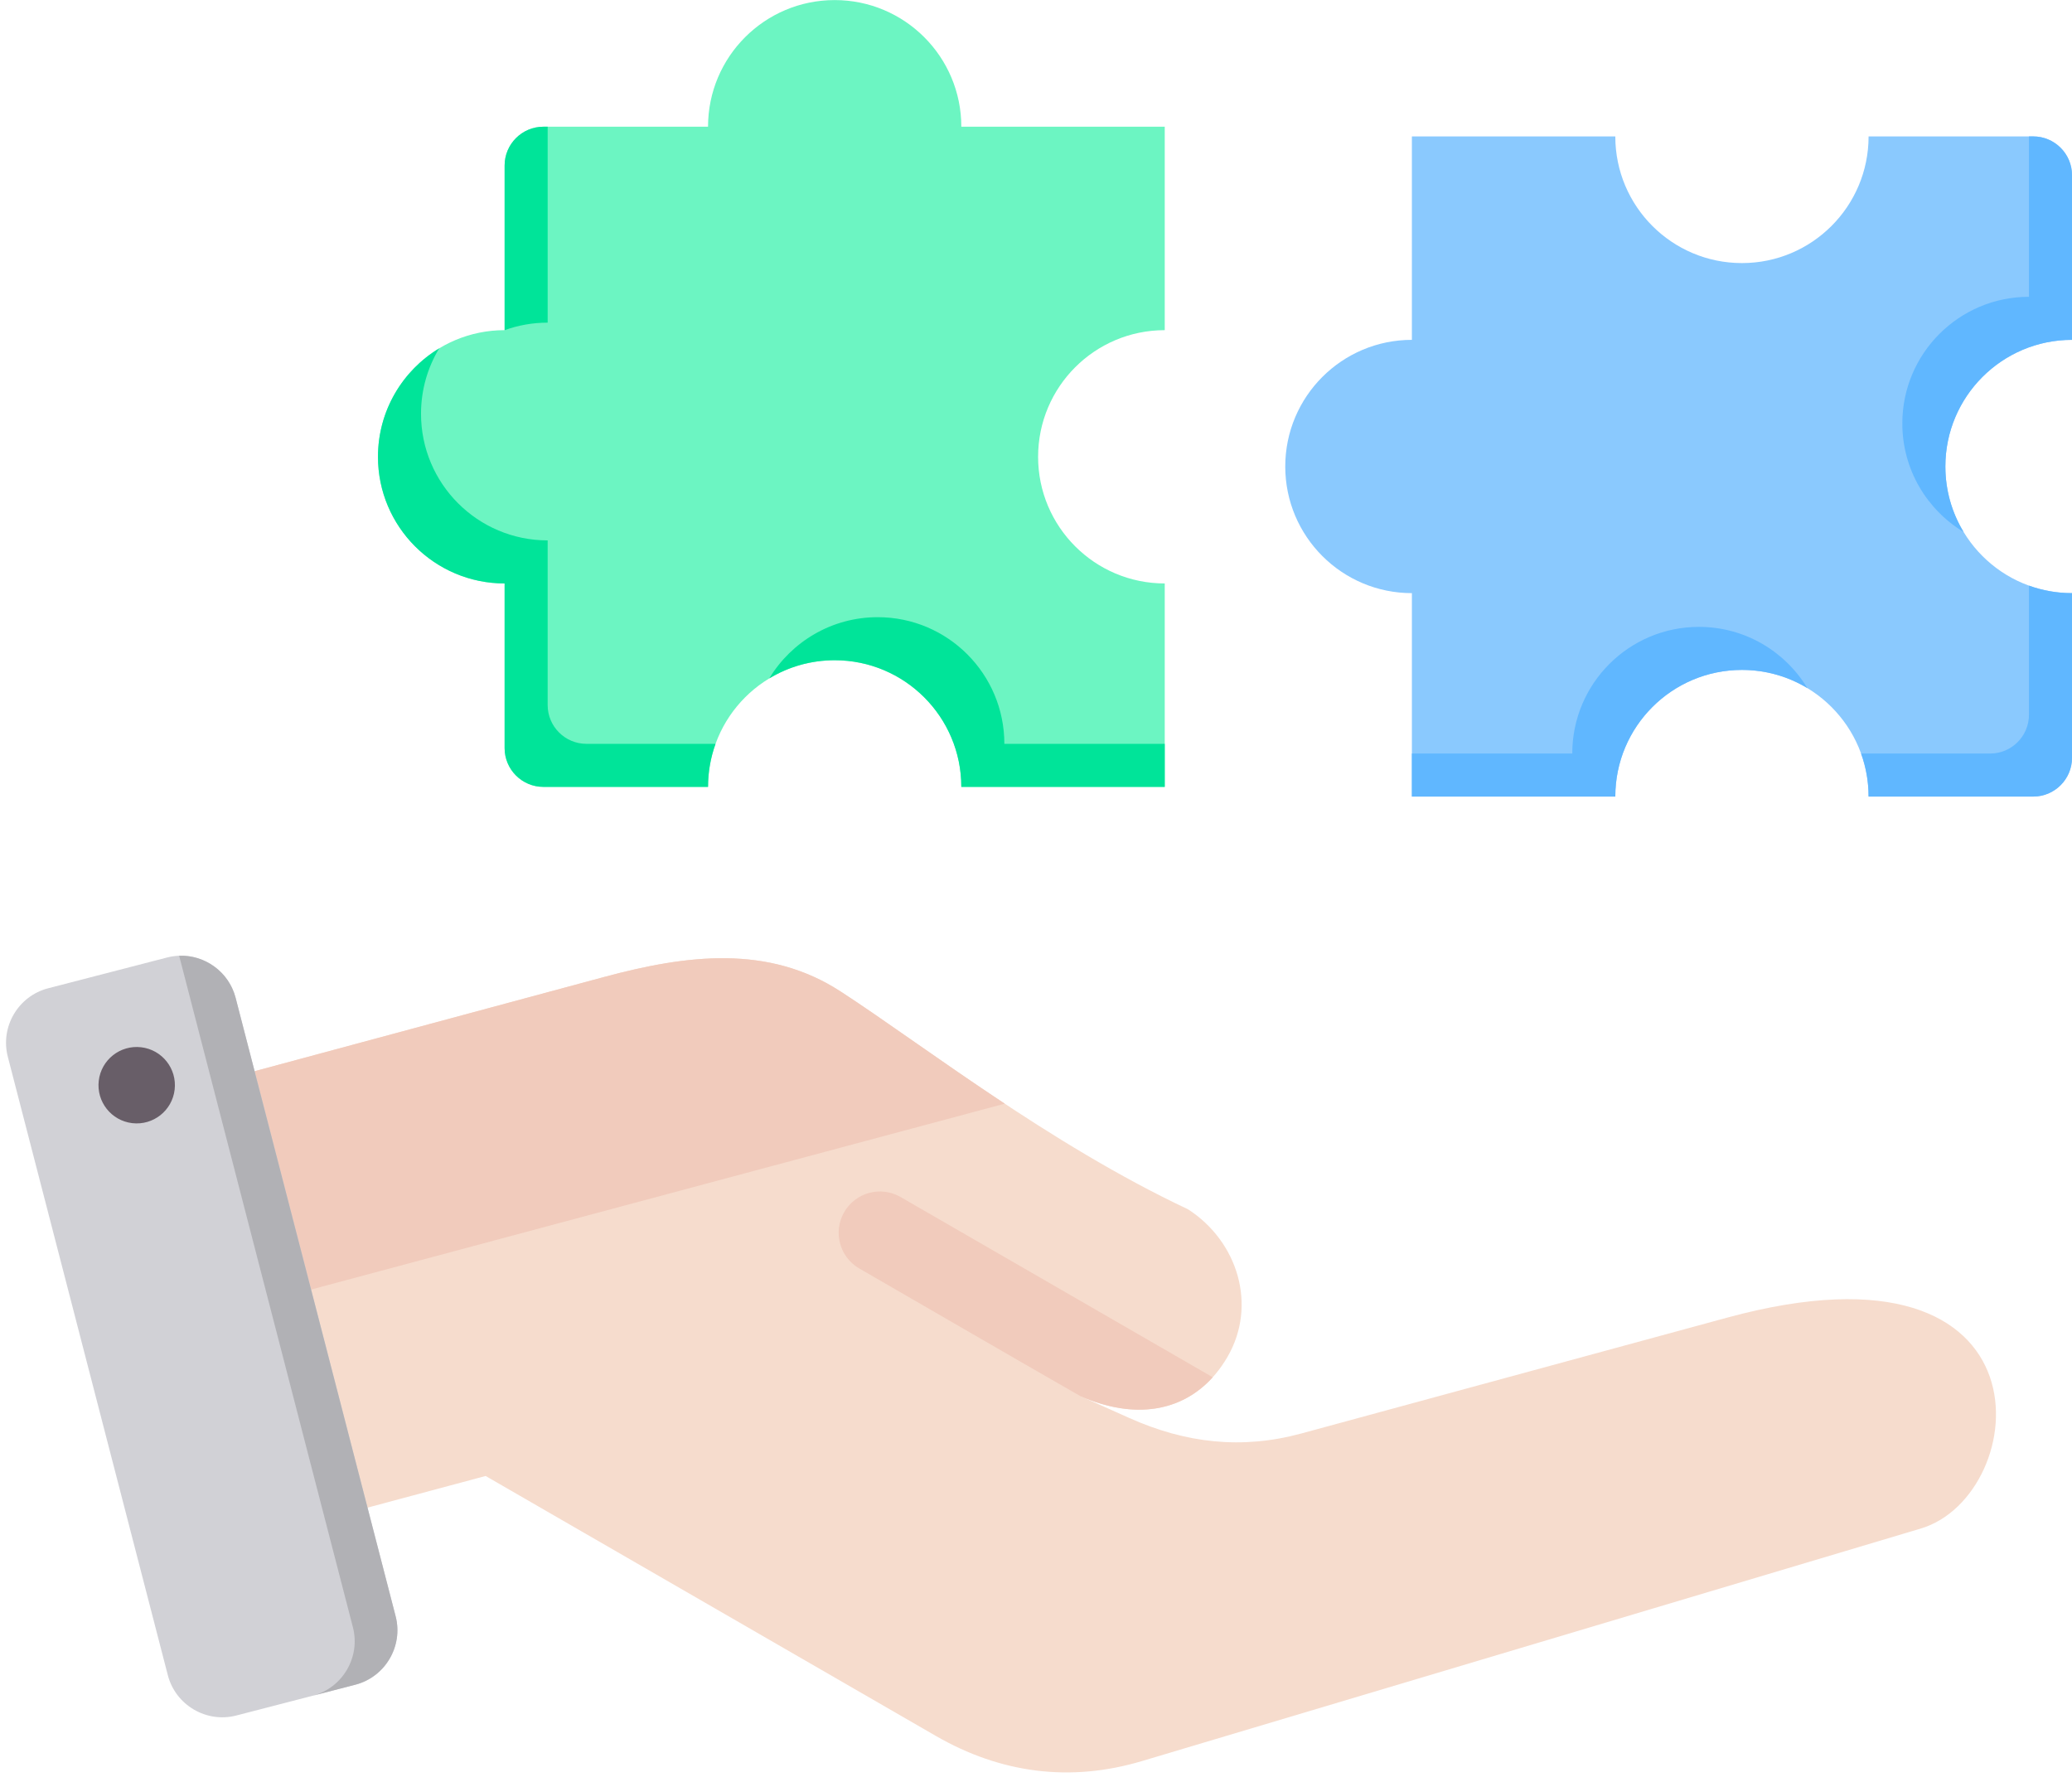 <?xml version="1.0" encoding="UTF-8"?>
<!DOCTYPE svg PUBLIC '-//W3C//DTD SVG 1.0//EN'
          'http://www.w3.org/TR/2001/REC-SVG-20010904/DTD/svg10.dtd'>
<svg height="414.1" preserveAspectRatio="xMidYMid meet" version="1.0" viewBox="14.6 50.1 481.4 414.1" width="481.4" xmlns="http://www.w3.org/2000/svg" xmlns:xlink="http://www.w3.org/1999/xlink" zoomAndPan="magnify"
><g clip-rule="evenodd" fill-rule="evenodd"
  ><g
    ><g id="change1_1"
      ><path d="M52.125,304.799l102.858-27.727c19.304-5.203,38.135-7.515,54.905,3.364 c18.698,12.127,48.315,35.347,80.768,50.634c11.558,7.495,16.053,22.284,9.166,34.212c-6.888,11.93-19.524,15.647-34.213,9.17 l11.409,5.102c13.074,5.845,26.121,7.336,39.942,3.578l98.963-26.922c76.926-20.925,70.724,41.315,44.95,49.008l-180.98,54.032 c-16.645,4.967-32.829,2.831-47.873-5.856l-104.589-60.385l-48.185,12.911c-9.264,2.482-18.845-3.049-21.328-12.314 l-18.083-67.488C37.356,316.865,42.873,307.293,52.125,304.799z" fill="#f6dccd"
      /></g
      ><g id="change2_1"
      ><path d="M296.362,370.071c-7.25,8.024-18.259,9.892-30.754,4.383c-17.15-9.826-34.245-19.771-51.363-29.654 c-4.585-2.647-6.156-8.51-3.509-13.095c2.647-4.585,8.51-6.156,13.095-3.509L296.362,370.071z" fill="#f1cbbc"
      /></g
      ><g id="change2_2"
      ><path d="M52.125,304.799l102.858-27.727c19.304-5.203,38.135-7.515,54.905,3.364 c10.003,6.488,23.134,16.151,38.15,26.076L48.88,359.877l-9.045-33.756C37.355,316.865,42.872,307.293,52.125,304.799z" fill="#f1cbbc"
      /></g
      ><g id="change3_1"
      ><path d="M69.339,281.911l37.181,143.688c1.798,6.948-2.416,14.103-9.363,15.901l-27.66,7.157 c-6.948,1.798-14.103-2.416-15.901-9.363L16.414,295.606c-1.797-6.948,2.416-14.103,9.364-15.901l27.66-7.157 C60.386,270.75,67.541,274.963,69.339,281.911z" fill="#d1d1d6"
      /></g
      ><g id="change4_1"
      ><path d="M83.508,377.585l6.581,25.432l6.508,25.149c1.794,6.933-2.398,14.073-9.321,15.889l9.881-2.557 c6.947-1.798,11.161-8.953,9.363-15.901l-6.53-25.234l-13.111-50.669l-13.126-50.726l-4.414-17.059 c-1.557-6.018-7.136-9.984-13.116-9.769l7.643,29.534l13.111,50.669l6.53,25.234L83.508,377.585z" fill="#b1b1b5"
      /></g
      ><g id="change5_1"
      ><path d="M47.393,293.403c-4.87-0.571-9.28,2.915-9.85,7.784c-0.571,4.87,2.914,9.28,7.784,9.85 c4.87,0.571,9.28-2.915,9.85-7.784C55.748,298.383,52.263,293.973,47.393,293.403z" fill="#685e68"
      /></g
    ></g
    ><g
    ><g id="change6_1"
      ><path d="M448.739,81.796h38.262c4.957,0,9,4.043,9,9v38.261c-16.249,0-29.422,13.173-29.422,29.423 c0,16.249,13.173,29.422,29.422,29.422v38.261c0,4.957-4.043,9-9,9h-38.262c0-16.25-13.173-29.423-29.422-29.423 c-16.25,0-29.423,13.173-29.423,29.423h-47.261v-47.261c-16.249,0-29.422-13.173-29.422-29.422 c0-16.25,13.173-29.423,29.422-29.423V81.796h47.261c0,16.249,13.173,29.423,29.423,29.423 C435.566,111.219,448.739,98.046,448.739,81.796z" fill="#8ac9fe"
      /></g
      ><g id="change7_1"
      ><path d="M486,81.796h1.001c4.957,0,9,4.043,9,9v38.261c-16.249,0-29.422,13.173-29.422,29.423 c0,5.561,1.543,10.762,4.225,15.197c-8.525-5.153-14.225-14.509-14.225-25.198c0-16.25,13.173-29.423,29.422-29.423V81.796 L486,81.796z M486,186.158c3.122,1.128,6.489,1.744,10,1.744v38.261c0,4.957-4.043,9-9,9h-38.262c0-3.511-0.616-6.878-1.744-10 H477c4.957,0,9-4.043,9-9V186.158L486,186.158z M434.514,209.966c-4.435-2.681-9.636-4.225-15.197-4.225 c-16.25,0-29.423,13.173-29.423,29.423h-47.261v-10h37.261c0-16.25,13.173-29.423,29.423-29.423 C420.005,195.74,429.361,201.44,434.514,209.966z" fill="#60b7ff"
      /></g
    ></g
    ><g
    ><g id="change8_1"
      ><path d="M237.949,79.542h47.262v47.262c-16.25,0-29.423,13.173-29.423,29.423c0,16.25,13.173,29.423,29.423,29.423 v47.262h-47.262c0-16.25-13.173-29.423-29.423-29.423c-16.25,0-29.423,13.173-29.423,29.423h-38.262c-4.957,0-9-4.043-9-9v-38.262 c-16.25,0-29.423-13.173-29.423-29.423c0-16.25,13.174-29.423,29.423-29.423V88.541c0-4.957,4.043-9,9-9h38.262 c0-16.25,13.173-29.423,29.423-29.423C224.776,50.119,237.949,63.292,237.949,79.542z" fill="#6cf5c2"
      /></g
      ><g id="change9_1"
      ><path d="M285.211,222.911v10h-47.262c0-16.25-13.173-29.423-29.423-29.423c-5.562,0-10.763,1.544-15.199,4.225 c5.153-8.525,14.51-14.225,25.199-14.225c16.25,0,29.423,13.173,29.423,29.423H285.211L285.211,222.911z M180.848,222.911 c-1.128,3.122-1.745,6.489-1.745,10h-38.262c-4.957,0-9-4.043-9-9v-38.262c-16.25,0-29.423-13.173-29.423-29.423 c0-10.688,5.7-20.045,14.225-25.198c-2.681,4.436-4.225,9.636-4.225,15.198c0,16.25,13.173,29.423,29.423,29.423v38.262 c0,4.957,4.043,9,9,9H180.848L180.848,222.911z M131.842,126.803V88.541c0-4.957,4.043-9,9-9h1.001v45.517 C138.331,125.059,134.964,125.675,131.842,126.803z" fill="#00e499"
      /></g
    ></g
  ></g
></svg
>
